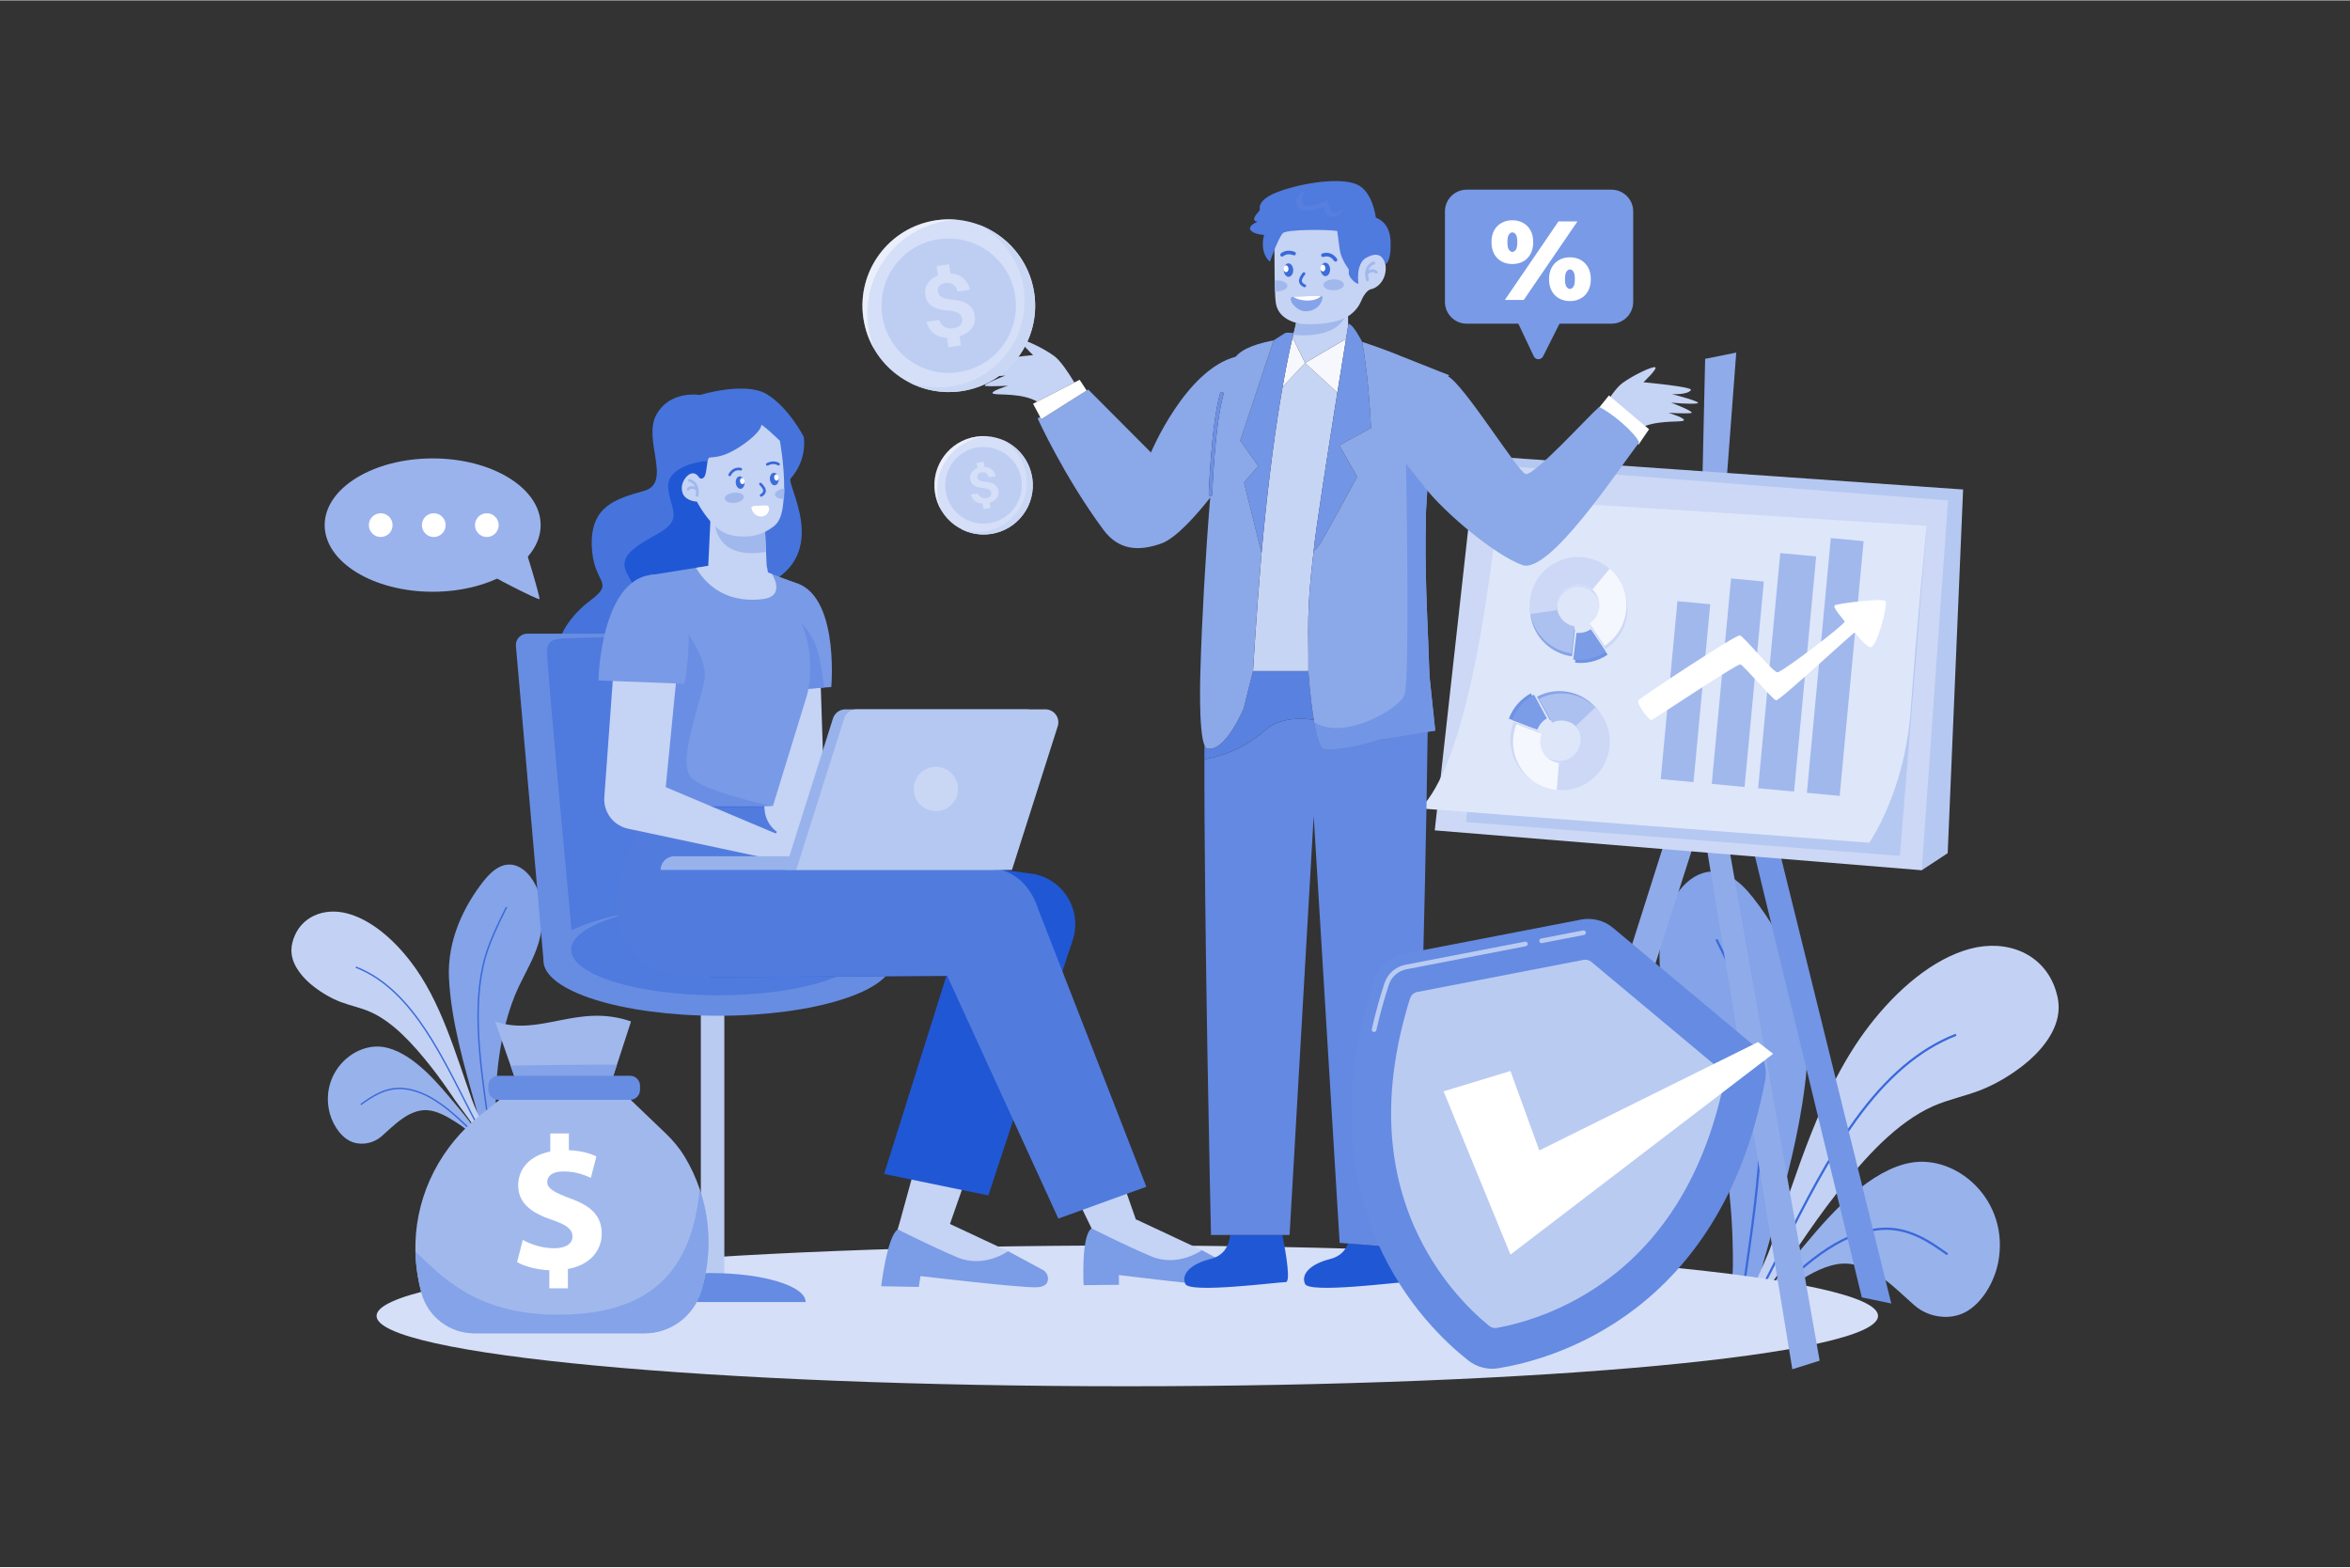 <svg version="1.2" xmlns="http://www.w3.org/2000/svg" viewBox="0 0 4680 3120" width="1000" height="667">
	<rect x="0" y="0" width="4680" height="3120" fill="#333333" stroke="none"/>
	<title>how-it-works7</title>
	<style>
		.s0 { opacity: 0;fill: #ffffff } 
		.s1 { fill: #84a3e8 } 
		.s2 { fill: #98b2ec } 
		.s3 { fill: #c3d2f4 } 
		.s4 { fill: #3969da } 
		.s5 { fill: #d5dff7 } 
		.s6 { fill: #90abea } 
		.s7 { fill: #7395e5 } 
		.s8 { fill: #b5c8f1 } 
		.s9 { fill: #ccd8f5 } 
		.s10 { fill: #dee6f9 } 
		.s11 { fill: #a1b8ed } 
		.s12 { fill: #ffffff } 
		.s13 { fill: #87a4e8 } 
		.s14 { fill: #d2ddf7 } 
		.s15 { fill: #acc1ef } 
		.s16 { fill: #f4f7fd } 
		.s17 { fill: #6e92e4 } 
		.s18 { fill: #7b9ce6 } 
		.s19 { fill: #4674dc } 
		.s20 { fill: #2057d5 } 
		.s21 { fill: #bacbf2 } 
		.s22 { fill: #678de2 } 
		.s23 { fill: #4f7ade } 
		.s24 { fill: #658be2 } 
		.s25 { fill: #c5d3f4 } 
		.s26 { fill: #517cde } 
		.s27 { fill: #799ae6 } 
		.s28 { fill: #6a8ee3 } 
		.s29 { fill: #c9d7f5 } 
		.s30 { fill: #3d6dda } 
		.s31 { fill: #6389e2 } 
		.s32 { fill: #5881e0 } 
		.s33 { fill: #c7d5f5 } 
		.s34 { fill: #f6f8fd } 
		.s35 { fill: #8ba8e9 } 
		.s36 { fill: #6c90e3 } 
		.s37 { fill: #567fdf } 
		.s38 { fill: #9bb3ec } 
		.s39 { opacity: .5;mix-blend-mode: screen;fill: #ffffff } 
		.s40 { mix-blend-mode: multiply;fill: #c9d7f5 } 
		.s41 { fill: #becef3 } 
		.s42 { opacity: .7;mix-blend-mode: multiply;fill: #becef3 } 
	</style>
	<g id="_Artboards_">
	</g>
	<g id="08">
		<g id="&lt;Group&gt;">
			<path id="08 1 " class="s0" d="m4680 3119.8h-4680v-3120h4680z"/>
			<g id="&lt;Group&gt;">
				<g id="&lt;Group&gt;">
					<g id="&lt;Group&gt;">
						<g id="&lt;Group&gt;">
							<g id="&lt;Group&gt;">
								<g id="&lt;Group&gt;">
									<g id="&lt;Group&gt;">
										<path id="&lt;Path&gt;" class="s1" d="m1041.7 1730.7c-3-2.3-6.3-4.3-9.6-5.8-28.4-13-52.1 7.5-69 28.8-37.7 47.8-72.7 116.3-69 193 4.1 84.5 29.9 174.1 54.2 259.3 3.3 11.8 7.9 37.1 16.4 52.2 7.6-4.7 15.3-9.3 23.5-12.9 0.1-11.8-1.1-24.8-1.2-31.8-0.4-82.5 10.7-161.9 37.6-229.9 23.9-60.3 64.8-103 53.7-184.8-3.5-25.4-17.1-53.6-36.6-68.1z"/>
										<path id="&lt;Path&gt;" class="s2" d="m947.6 2250.7c-4.8-7.2-9.5-14.2-14.8-21-11.5-14.9-23.7-28.9-35.6-43.2-19.2-22.9-39-45.3-60.9-63.9-22.3-19-47.2-34-71.6-38.2-58.6-10-124 48.2-109.8 124.2 4.7 25 20.5 51.6 41.1 62.3 9.9 5.2 20.2 6.4 29.6 5.6 12.9-1.2 24.7-6.2 34.2-14.4 23.2-20.2 47.9-47.4 80.5-51.8q4.9-0.6 10.1-0.3c18.6 1.1 37.9 11.2 55.9 22.8 14.7 9.5 29.2 19.1 40.7 34.1l8.8-4.6q-0.1-0.3-0.3-0.6c-2.4-3.7-5.2-7-7.9-11z"/>
										<path id="&lt;Path&gt;" class="s3" d="m817.5 1913.8c-35.2-45.7-80.2-83.7-126.4-95.7-46.1-12-92.2 6.4-107.1 52.1-2.8 8.7-4.6 18.4-3.2 28.9 3.2 25.8 23.7 49 43.8 64.6 17.3 13.4 35.7 23.9 54.2 31 19.4 7.3 38.9 11 58.2 19.4 22.8 10 44.1 26 64 44.9 20 19 38.6 40.9 55.9 62.7 17.4 21.9 33.7 45.2 49.5 68.6 7.9 11.6 39.5 51.2 50.2 72.9l1-0.5c1.9-1.3 6.3-4 7.1-4.5-2.5-23.6-16.1-44.8-24.6-68.5-33.1-92-61.7-197-122.6-275.9z"/>
										<g id="&lt;Group&gt;">
											<path id="&lt;Path&gt;" class="s4" d="m973.2 2247.6q-1.5-11.4-3.2-22.9c-16.7-118.7-34.1-241.4 1.2-338.9 10.4-28.7 23.6-55.2 36.4-80.9l2.5 1.2c-12.7 25.6-25.9 52.1-36.2 80.7-35.1 96.8-17.8 219.2-1.1 337.5q1.6 11.5 3.2 22.9z"/>
										</g>
										<g id="&lt;Group&gt;">
											<path id="&lt;Path&gt;" class="s4" d="m949.8 2263.7c-51.4-51.1-94.8-90.6-147.5-95.4-34.7-2.7-61.5 16.3-83 31.6l-1.6-2.2c21.9-15.6 49.1-35 84.8-32.2 53.7 4.9 97.5 44.7 149.2 96.2z"/>
										</g>
										<g id="&lt;Group&gt;">
											<path id="&lt;Path&gt;" class="s4" d="m957.9 2256.4c-11.7-21.5-22.8-43.5-34.6-66.7-27.6-54.3-56.1-110.5-90.3-157.8-38.7-53.4-79.5-87.9-124.9-105.4l1-2.6c45.9 17.7 87.2 52.5 126.1 106.3 34.4 47.6 62.9 103.8 90.5 158.2 11.9 23.3 23 45.2 34.6 66.6z"/>
										</g>
									</g>
								</g>
							</g>
						</g>
					</g>
					<g id="&lt;Group&gt;">
						<g id="&lt;Group&gt;">
							<g id="&lt;Group&gt;">
								<g id="&lt;Group&gt;">
									<g id="&lt;Group&gt;">
										<path id="&lt;Path&gt;" class="s1" d="m3381.9 1741.4c-5.3 2.5-10.5 5.6-15.4 9.3-31 23.2-52.8 68.4-58.5 109-18.1 130.9 46.7 198.8 84.4 295.1 42.5 108.5 59.7 235.4 58.6 367.2-0.1 11.2-2 31.9-1.9 50.8 12.9 5.8 25.2 13 37.2 20.5 13.6-24.2 21-64.6 26.4-83.5 39.2-136.4 80.6-279.6 87.6-414.6 6.3-122.7-49.1-231.9-108.9-308.1-26.7-34.1-64.2-66.6-109.5-45.7z"/>
										<path id="&lt;Path&gt;" class="s2" d="m3805.4 2314.6c-38.9 6.8-78.5 30.9-114.1 61.3-34.9 29.9-66.6 65.7-97.1 102.4-19.2 22.9-38.6 45.4-57 69.3-8.4 10.9-16 22.1-23.6 33.6-4.3 6.5-8.8 11.8-12.7 17.7-0.1 0.3-0.3 0.6-0.5 0.8l14 7.4c18.4-24 41.6-39.5 65-54.7 28.7-18.7 59.5-34.9 89-36.8 5.5-0.3 10.9-0.2 16.1 0.5 51.8 6.9 91 50.1 127.8 82.3 15.1 13.2 33.8 21.1 54.3 22.9 15 1.3 31.4-0.8 47.2-9 32.9-17.3 58.1-59.8 65.7-99.9 23-121.5-80.9-214.2-174.1-197.8z"/>
										<path id="&lt;Path&gt;" class="s3" d="m3923.9 1888.5c-73.5 19.5-145.4 80.5-201.6 153.6-97.3 126.5-143.4 294.4-196.5 441.6-13.7 37.9-35.4 71.8-39.5 109.6 1.3 0.8 8.2 5.1 11.4 7.1l1.4 0.8c17.2-34.7 67.7-98.1 80.3-116.7 25.4-37.5 51.4-74.8 79.2-109.9 27.7-34.9 57.3-70 89.1-100.5 31.9-30.3 65.9-56 102.2-72.1 30.8-13.5 61.8-19.5 92.7-31.3 29.5-11.4 58.8-28.3 86.3-49.7 32.2-25.1 64.8-62.4 70.1-103.6 2.2-16.7-0.5-32.2-5-46.1-23.4-73.1-96.7-102.2-170.1-82.8z"/>
										<g id="&lt;Group&gt;">
											<path id="&lt;Path&gt;" class="s4" d="m3472.8 2576.4l-4.4-0.6q2.6-18.2 5.2-36.6c13.4-93.2 27.3-189.6 30.8-281.9 4-104.2-6-188.5-30.7-257.6-16.3-45.5-37.1-87.8-57.3-128.6l4-2c20.2 41 41.1 83.3 57.5 129.1 24.9 69.7 35 154.5 31 259.3-3.6 92.5-17.5 189-30.9 282.4q-2.6 18.3-5.2 36.5z"/>
										</g>
										<g id="&lt;Group&gt;">
											<path id="&lt;Path&gt;" class="s4" d="m3510.1 2601.9l-3.2-3.1c82.6-82.5 152.5-146.3 237.8-154.5 56.9-4.6 100.2 26.2 135 51l-2.6 3.6c-34.2-24.3-76.7-54.6-132-50.2-83.8 8.1-153.1 71.4-235 153.2z"/>
										</g>
										<g id="&lt;Group&gt;">
											<path id="&lt;Path&gt;" class="s4" d="m3497.2 2590.3l-3.9-2.1c18.6-34.2 36.5-69.4 55.4-106.7 44.1-87 89.8-177 144.8-253.2 62.3-86.2 128.1-142 201.1-170.5l1.7 4.1c-72.3 28.2-137.4 83.5-199.2 169.1-54.7 75.8-100.4 165.7-144.5 252.5-18.9 37.3-36.8 72.5-55.4 106.8z"/>
										</g>
									</g>
								</g>
							</g>
						</g>
					</g>
				</g>
				<path id="&lt;Path&gt;" class="s5" d="m2245 2479.5c-825.8 0-1495.1 62.7-1495.1 140.2 0 77.4 669.3 140.1 1495.1 140.1 825.7 0 1495.1-62.7 1495.1-140.1 0-77.5-669.4-140.2-1495.1-140.2z"/>
				<g id="&lt;Group&gt;">
					<g id="&lt;Group&gt;">
						<g id="&lt;Group&gt;">
							<path id="&lt;Path&gt;" class="s6" d="m3032.7 2565.3l43 41 331.1-1030.8-49.4-33.1z"/>
							<path id="&lt;Path&gt;" class="s6" d="m3397.3 1677.5l172.1 1048.4 54.4-17.1-188.6-1067.9z"/>
							<path id="&lt;Path&gt;" class="s7" d="m3440 1477.4l267.8 1105.4 58.7 12.2-327.6-1325.1z"/>
							<path id="&lt;Path&gt;" class="s6" d="m3382.5 1301l28.8 15.6 46.4-615.2-61.9 12.4z"/>
							<path id="&lt;Path&gt;" class="s8" d="m2938.4 922.4l29.6 31.6 859.1 778.2 51.7-34 30.7-724.2-923.1-64.6z"/>
							<path id="&lt;Path&gt;" class="s9" d="m2857.3 1652.8l969.8 79.4 52.3-736.4-941-73.4z"/>
							<path id="&lt;Path&gt;" class="s8" d="m2984.5 992.3l-64.8 644 863.8 67.3 53.5-657.3-235.1 35.8z"/>
							<path id="&lt;Path&gt;" class="s10" d="m3709.8 1038.3l-137.2-8.7-2.6-0.2-132.6-8.4-2.7-0.2-150.6-9.5-2.7-0.2-153.1-9.7-2.7-0.2-141.1-8.9c0 0-3.4 40.4-10.8 100.8-0.1 1-0.2 1.8-0.3 2.7-4.9 39.5-11.5 87.4-20 138-0.1 0.9-0.3 1.8-0.4 2.7-7.3 43.5-16 89-26.2 133.1-0.2 0.8-0.5 1.8-0.6 2.6-11.4 48.7-24.6 95.4-39.8 135.4-0.4 0.9-0.7 1.8-1.1 2.7-16.5 42.9-35.4 77.8-56.8 98.8l152.3 11.6 2.9 0.3 152.1 11.6 3 0.2 139.6 10.7 3.1 0.2 147.1 11.3 3.1 0.2 150.7 11.5 3 0.3 137.2 10.5c0 0 23.9-34.1 46.3-94.6 0.3-0.9 0.6-1.8 0.9-2.6 13.6-37.3 26.4-84.4 32.8-139.5q0.2-1.3 0.3-2.6v-0.1c0.9-8.4 1.8-16.9 2.4-25.7 2.6-37.5 5.7-77.2 8.9-115.9 0-0.9 0.1-1.7 0.2-2.6 3.9-46.5 7.9-91.6 11.4-130.2q0.1-1.4 0.3-2.7c6.1-67.4 10.9-114.7 10.9-114.7l-124.5-7.9z"/>
						</g>
					</g>
					<g id="&lt;Group&gt;">
						<path id="&lt;Path&gt;" class="s11" d="m3307.3 1550.7l65.3 6.1 33.3-354.3-65.3-6.1z"/>
						<path id="&lt;Path&gt;" class="s11" d="m3408.9 1560.2l65.4 6.2 38.4-409.1-65.3-6.2z"/>
						<path id="&lt;Path&gt;" class="s11" d="m3501.3 1568.9l71.6 6.7 44-468.3-71.5-6.7z"/>
						<path id="&lt;Path&gt;" class="s11" d="m3598.4 1578l65.3 6.2 47.7-507.3-65.3-6.2z"/>
						<path id="&lt;Path&gt;" class="s12" d="m3653.8 1204.8c-4.8 3.8 17.4 27.6 19.8 32.1 2.3 4.6-124.1 100.6-133.6 101.1-9.4 0.6-67.1-72.1-75.3-73.5-8.1-1.5-196.6 122.9-201.8 129.3-5.1 6.4 22.3 41.6 26.6 39.3 7.8-4.3 170.1-112.6 176.5-110.8 6.5 1.8 64.1 70.2 71.1 71.5 7.1 1.3 154.5-136.2 156.6-134.9 2 1.3 18.7 25.6 31 29.1 12.3 3.5 36-85.2 30.1-91.7-5.9-6.6-96.2 4.8-101 8.5z"/>
					</g>
					<g id="&lt;Group&gt;">
						<g id="&lt;Group&gt;">
							<path id="&lt;Path&gt;" class="s13" d="m3102.1 1220.3q-0.8-3.6-1-7.4l-53.8 4q0.4 5.6 1.3 11c7.2 40.1 39.5 72.7 82 78.5l6-53.7c-17.4-2.8-30.7-16-34.5-32.4z"/>
							<path id="&lt;Path&gt;" class="s14" d="m3048.1 1198.5c-1.3 10-1 19.8 0.7 29.1l53.5-7.6c-1.1-4.7-1.3-9.7-0.7-14.7 2.9-23.2 24.2-39.7 47.4-36.7 8.9 1.1 16.9 4.9 23.1 10.5l34.5-41.4c-13.9-12-31.3-20.2-50.8-22.7-52.8-6.6-101 30.7-107.7 83.5z"/>
							<path id="&lt;Path&gt;" class="s15" d="m3101.4 1214.2q-0.9-3.7-1-7.4l-53.8 4q0.3 5.6 1.3 11c7.1 40.1 39.5 72.7 81.9 78.5l6.1-53.7c-17.5-2.8-30.8-16-34.5-32.4z"/>
							<path id="&lt;Path&gt;" class="s9" d="m3207.6 1138.5q-2.2-2-4.6-3.8l-34.2 41.7c1.6 1.2 2.9 2.3 4.3 3.6 9.9 8.9 15.5 22.5 13.7 36.7-1.7 13-9 23.8-19.1 30.3l29.8 45c22.8-14.9 39.1-39.3 42.8-68.5 4.2-33.2-9.1-64.6-32.7-85z"/>
							<path id="&lt;Path&gt;" class="s16" d="m3205.7 1131.8q-2.3-1.9-4.6-3.7l-34.4 41.7q2.4 1.6 4.5 3.5c9.9 9 15.4 22.5 13.6 36.8-1.7 12.9-8.9 23.7-19.1 30.3l29.8 45c22.8-15 39.1-39.4 42.8-68.5 4.2-33.3-9-64.7-32.6-85.1z"/>
							<path id="&lt;Path&gt;" class="s9" d="m3047.1 1192.7c-1.2 9.9-0.9 19.7 0.8 29.1l53.5-7.6c-1.1-4.7-1.4-9.7-0.7-14.7 2.9-23.3 24.1-39.7 47.4-36.8 8.9 1.2 16.8 5 23.1 10.6l34.5-41.5c-13.9-12-31.3-20.1-50.9-22.6-52.8-6.7-101 30.7-107.7 83.5z"/>
							<path id="&lt;Path&gt;" class="s17" d="m3171.2 1258.3c-8.6 5.7-18.5 7.9-28 6.9l-6.4 53.6c21.8 2.5 44.6-2.5 64.3-15.6q0.3-0.2 0.5-0.3l-30-44.9q-0.2 0.2-0.4 0.3z"/>
							<path id="&lt;Path&gt;" class="s18" d="m3167.5 1252.6c-8.6 5.7-18.4 7.9-27.9 6.9l-6.5 53.5c21.9 2.5 44.7-2.4 64.4-15.6q0.2-0.1 0.4-0.3l-29.9-44.9q-0.3 0.2-0.5 0.4z"/>
						</g>
						<g id="&lt;Group&gt;">
							<path id="&lt;Path&gt;" class="s13" d="m3060.9 1386.5l26 47.3c15.9-7.8 34.4-4.7 46.9 6.6q2.8 2.4 5.1 5.4l41.7-34.3q-3.6-4.3-7.5-8.2c-29-28.7-74.2-36.7-112.2-16.8z"/>
							<path id="&lt;Path&gt;" class="s9" d="m3173.1 1403.6l-39.3 37.1c3.6 3.2 6.7 7.1 9.1 11.6 11 20.7 3.1 46.3-17.5 57.3-8 4.3-16.7 5.8-25 4.8l-4.3 53.7c18.3 1.8 37.2-1.6 54.6-10.8 47-25 64.8-83.4 39.8-130.3-4.7-8.9-10.6-16.7-17.4-23.4z"/>
							<path id="&lt;Path&gt;" class="s15" d="m3065 1391l26.1 47.3c15.8-7.7 34.4-4.6 46.9 6.6q2.7 2.5 5 5.5l41.7-34.3q-3.5-4.4-7.4-8.3c-29-28.6-74.3-36.6-112.3-16.8z"/>
							<path id="&lt;Path&gt;" class="s9" d="m3066.7 1492.1c-6.1-11.5-6.4-24.6-1.9-35.8l-50.3-19.5c-10 25.3-9.2 54.7 4.6 80.6 15.7 29.6 44.7 47.6 75.7 50.7q3 0.2 5.9 0.3l4-53.7c-2-0.1-3.8-0.2-5.6-0.5-13.3-1.6-25.6-9.4-32.4-22.1z"/>
							<path id="&lt;Path&gt;" class="s16" d="m3072.2 1496.4c-6.1-11.5-6.4-24.6-1.9-35.8l-50.3-19.5c-10 25.3-9.3 54.7 4.5 80.6 15.8 29.6 44.7 47.6 75.8 50.6q2.9 0.3 5.9 0.4l4-53.9q-2.9 0.1-5.7-0.3c-13.3-1.6-25.6-9.4-32.3-22.1z"/>
							<path id="&lt;Path&gt;" class="s9" d="m3177.3 1407.8l-39.3 37.1c3.6 3.3 6.6 7.1 9 11.6 11 20.7 3.2 46.4-17.5 57.4-8 4.2-16.7 5.6-25 4.6l-4.2 53.8c18.2 1.8 37.2-1.5 54.5-10.8 47-25 64.8-83.3 39.9-130.3-4.8-8.9-10.7-16.7-17.4-23.4z"/>
							<path id="&lt;Path&gt;" class="s17" d="m3005.1 1429.8q-0.1 0.2-0.2 0.5l50.4 19.3q0.1-0.2 0.2-0.5c3.7-9.6 10.5-17.1 18.8-21.7l-25.6-47.5c-19.3 10.6-35.1 27.7-43.6 49.9z"/>
							<path id="&lt;Path&gt;" class="s18" d="m3011.4 1432.4q-0.1 0.2-0.2 0.5l50.4 19.3q0.1-0.2 0.2-0.5c3.7-9.6 10.5-17.1 18.8-21.8l-25.6-47.4c-19.3 10.5-35.1 27.7-43.6 49.9z"/>
						</g>
					</g>
				</g>
				<g id="&lt;Group&gt;">
					<g id="&lt;Group&gt;">
						<g id="&lt;Group&gt;">
							<path id="&lt;Path&gt;" class="s19" d="m1600.6 868.9c0 0-30.1-58.4-73.3-84.6-43.2-26.3-133.2 1.5-133.2 1.5 0 0-60-10.4-87.2 39.7-27.2 50.1 32.5 135.5-24.5 151.3-57 15.9-106.4 30.9-103.9 109.2 2.6 78.3 49.3 70.2-4.1 110-53.5 39.8-109.7 127.5-15.5 193 94.1 65.6 233.5 54.5 268.3 16.7 34.9-37.9-59.2-130 30.1-124.9 89.3 5.2 52.3-52.9 29.1-95.9-23.2-43-86.2-171.6-30.7-179.4 31.3-4.4 51.6 166.8 71 157.5 129.4-62.1 37.8-199.4 48.1-211.1 34.3-38.8 25.8-83 25.8-83z"/>
							<path id="&lt;Path&gt;" class="s20" d="m1393 919.3c0 0-66.4 9.5-62.3 51.7 4.2 42.2 30.5 61.9-18.6 89.8-49.1 27.9-83.8 46.4-61.6 83.9 22.1 37.6 33.9 87.8-17.7 118.1-51.7 30.2 54.7 147 110 118.1 55.2-28.9 14-97.7 45.4-119.2 31.5-21.5 102.5-18.9 102.5-18.9 0 0-11.2-352.4-97.7-323.5z"/>
						</g>
					</g>
					<g id="&lt;Group&gt;">
						<g id="&lt;Group&gt;">
							<g id="&lt;Group&gt;">
								<g id="&lt;Group&gt;">
									<g id="&lt;Group&gt;">
										<path id="&lt;Path&gt;" class="s21" d="m1419 1981.2h-0.6c-12.5 0-22.7 2.1-22.7 19.4v555.8c0 7.8 8.8 15.1 23.4 15.2 12.6 0.1 23.4-5.6 23.4-15.1v-554.9c0-17.8-10.5-20.4-23.5-20.4z"/>
									</g>
									<g id="&lt;Group&gt;">
										<path id="&lt;Path&gt;" class="s22" d="m1506.2 1261.1h-456.1c-12.6 0-22.8 10.2-22.8 22.8l7.2 82.5 47.2 537.2c0 12.5 10.3 22.8 22.8 22.8h456.2c12.6 0 22.8-10.3 22.8-22.8l-54.5-619.7c0-12.6-10.2-22.8-22.8-22.8z"/>
										<path id="&lt;Path&gt;" class="s23" d="m1505.7 1259.3c0 0-243 7.9-368.9 10.7-33.4 0.8-46.2 2.8-47.2 25.3-1.2 30.2 49.4 557.8 54.5 622.7l416.3-3.6c12.6 0 22.9-10 22.9-22.5l-54.7-610.1c0-12.5-10.2-22.5-22.9-22.5z"/>
										<path id="&lt;Path&gt;" class="s22" d="m1430.2 1801.5c-192.2 0-348 49.4-348 110.3 0 60.9 155.8 110.2 348 110.2 192.2 0 348-49.3 348-110.2 0-60.9-155.8-110.3-348-110.3z"/>
										<path id="&lt;Path&gt;" class="s23" d="m1430.2 1799.6c-161.7 0-292.7 40.7-292.7 90.8 0 50.1 131 90.8 292.7 90.8 161.7 0 292.7-40.7 292.7-90.8 0-50.1-131-90.8-292.7-90.8z"/>
									</g>
								</g>
								<path id="&lt;Path&gt;" class="s24" d="m1416.1 2534.4c-104 0-188.3 25.8-188.3 57.6h376.6c0-31.8-84.3-57.6-188.3-57.6z"/>
							</g>
						</g>
						<g id="&lt;Group&gt;">
							<g id="&lt;Group&gt;">
								<g id="&lt;Group&gt;">
									<g id="&lt;Group&gt;">
										<g id="&lt;Group&gt;">
											<path id="&lt;Path&gt;" class="s18" d="m2076.9 2528.2l-69.2-37.3-219.8-43.5c-21.1 13.3-33 113.2-33 113.2l74.9 1.4 3.3-21.6c0 0 196.5 23.3 230.6 22.3 15.3-0.5 21.1-5.8 22.8-12.7 2.2-8.7-2.3-17.9-9.6-21.8z"/>
											<path id="&lt;Path&gt;" class="s25" d="m1797.3 2421.4l-9.4 26c0 0 66.2 33.6 119 55.8 52.7 22.2 100.8-12.3 100.8-12.3l-129.3-60.6z"/>
										</g>
										<path id="&lt;Path&gt;" class="s25" d="m1787.9 2447.4l93.6 18.8 115.2-329.7-121.8-5z"/>
									</g>
									<g id="&lt;Group&gt;">
										<path id="&lt;Path&gt;" class="s20" d="m1760.7 2337l207.6 42.8 166.6-504.3-203.4-81.4z"/>
										<path id="&lt;Path&gt;" class="s20" d="m2058.3 1739.6l-556.4-75 17.6-58.8-150.7 0.8c0 0-185.4 264.6 46.4 338.4l624.7-3.2c42.4-0.2 80.2-26.6 95-66.3 22.2-59.3-14.4-124.2-76.6-135.9z"/>
									</g>
								</g>
								<g id="&lt;Group&gt;">
									<path id="&lt;Path&gt;" class="s26" d="m1987 1730l-423.1-57-27.1-67.3-238.8 1.3c0 0-146 208.4-16.8 306.9 27.7 21.1 62.2 31.5 97.1 31.3l590.9-3.1c42.3-0.2 80.1-26.6 95-66.2 22.1-59.3-15-134.2-77.2-145.9z"/>
									<g id="&lt;Group&gt;">
										<g id="&lt;Group&gt;">
											<g id="&lt;Group&gt;">
												<path id="&lt;Path&gt;" class="s18" d="m2462.8 2526.2l-69.2-37.3-219.7-43.5c-21.2 13.3-15.9 113.1-15.9 113.1l70.4-0.8-0.2-19.4c0 0 187.4 23.4 221.4 22.4 15.3-0.5 21.1-5.8 22.9-12.7 2.1-8.7-2.4-17.9-9.7-21.8z"/>
												<path id="&lt;Path&gt;" class="s25" d="m2183.2 2419.4l-9.3 26c0 0 66.1 33.6 118.9 55.8 52.8 22.2 100.8-12.3 100.8-12.3l-129.3-60.6z"/>
											</g>
											<path id="&lt;Path&gt;" class="s25" d="m2020.9 2130.7l153 314.7 98.8 12.6-112.8-322.4z"/>
										</g>
										<path id="&lt;Path&gt;" class="s26" d="m1862.9 1891.1l244.8 534.8 175.2-63.4-221-567.3z"/>
									</g>
								</g>
							</g>
							<g id="&lt;Group&gt;">
								<g id="&lt;Group&gt;">
									<g id="&lt;Group&gt;">
										<g id="&lt;Group&gt;">
											<path id="&lt;Path&gt;" class="s25" d="m1500.5 1229.9l22 379.8c1.3 30.7 25.6 55.5 56.3 57.4 34.9 2.1 64.1-26 63.6-60.9l-12.5-381.9z"/>
											<path id="&lt;Path&gt;" class="s27" d="m1567.7 1156.8c-120.2-7.8-82.1 241.2-82.9 223.5l94.7-7.2 61.9-4.7 14.1-1c0 0 18.3-203.7-87.8-210.6z"/>
										</g>
										<path id="&lt;Path&gt;" class="s28" d="m1568.2 1214.7c0 0 6.6 105.7 11.3 158.4l61.9-4.7c-2.7-21.8-7-50-13.4-73.8-12.6-46.9-59.8-79.9-59.8-79.9z"/>
										<path id="&lt;Path&gt;" class="s25" d="m1578.8 1667.1l272.5 26.1 18.5-50.3-274.7-80.5z"/>
									</g>
									<g id="&lt;Group&gt;">
										<path id="&lt;Path&gt;" class="s27" d="m1582.8 1159.3l-81.9-30.5-65.1-6.9-136.9 22c0 0-26-3.8-47.5 71.1-6.5 22.8-2.1 78.6 6.1 141.1 15.1 113.1 43 248 43 248h238.8l63.2-205.5c5.7-16.3 9.3-33.3 10.5-50.5 2.4-36.5-2.1-74-16.7-106.8z"/>
										<path id="&lt;Path&gt;" class="s25" d="m1506.4 1130.6l-70.6-8.7-49.7 8c27.8 46.9 73.5 69.2 132.2 62.5 48.2-5.6 19.1-50.1 19.1-50.1z"/>
										<path id="&lt;Path&gt;" class="s28" d="m1403.2 1351.1c6.1-42.9-41.9-101.2-43.1-105.3 0 0-60.1 3.1-70.4 15.4-4 4.8-17.5 44.3-32.2 94.9 15.1 113.1 43 248 43 248h236.1c-30.1-6.5-134.7-30.5-160-56.3-29.6-30.3 20.5-153.8 26.6-196.7z"/>
									</g>
									<g id="&lt;Group&gt;">
										<g id="&lt;Group&gt;">
											<path id="&lt;Path&gt;" class="s25" d="m1203.5 1586.5c-2.3 30.7 19.1 58.1 49.4 63.4 34.4 6.1 66.6-18.4 70-53.2l37.2-380.3-129.1-9.2z"/>
											<path id="&lt;Path&gt;" class="s27" d="m1312.4 1143.8c-120.1-9.1-121.5 228.2-120.3 210.5l171.1 6.6c0 0 39-210.3-50.8-217.1z"/>
										</g>
										<g id="&lt;Group&gt;">
											<path id="&lt;Path&gt;" class="s25" d="m1252.9 1649.9l267.7 57 24.1-47.9-263.7-111.2z"/>
											<path id="&lt;Path&gt;" class="s25" d="m1544.7 1659l-40.6 3.8 16.5 44.1h130l29.6-24.8c-88.3-86.9-135.5-23.1-135.5-23.1z"/>
										</g>
									</g>
								</g>
								<g id="&lt;Group&gt;">
									<path id="&lt;Path&gt;" class="s2" d="m1315.6 1731.6h270v-27.2h-242.8c-15.1 0-27.2 12.2-27.2 27.2z"/>
									<path id="&lt;Path&gt;" class="s2" d="m2044.3 1411.8h-360.8c-11.7 0-21.9 7.9-25 19.2l-95.1 300.6h414.4l91.5-287.1c4.5-16.5-7.9-32.7-25-32.7z"/>
									<path id="&lt;Path&gt;" class="s8" d="m2081.8 1411.8h-376c-11.7 0-21.9 7.9-25 19.2l-95.2 300.6h429.7l91.5-287.1c4.5-16.5-7.9-32.7-25-32.7z"/>
									<path id="&lt;Path&gt;" class="s29" d="m1863.8 1526.2c-24.4 0-44.1 19.7-44.1 44.1 0 24.4 19.7 44.1 44.1 44.1 24.4 0 44.1-19.7 44.1-44.1 0-24.4-19.7-44.1-44.1-44.1z"/>
								</g>
							</g>
						</g>
					</g>
					<g id="&lt;Group&gt;">
						<g id="&lt;Group&gt;">
							<path id="&lt;Path&gt;" class="s25" d="m1520.4 994.6l-103.5-3.9-6.5 136.5c0 0 47.8 46.9 74 54.5 26.2 7.6 54.7-11.9 42.5-55.1z"/>
						</g>
						<g id="&lt;Group&gt;">
							<path id="&lt;Path&gt;" class="s11" d="m1423.9 1041.2c0 0 0.6 74.3 101.6 56.9l-3.1-75z"/>
						</g>
						<g id="&lt;Group&gt;">
							<path id="&lt;Path&gt;" class="s25" d="m1524.3 850.9c-8.1-6.1-8.1-6.1-8.1-6.1 0 0 2.5 12.9-37.9 40.8-40.4 28-60.7 23-65.9 25.1-5.1 2.1-4.3 30.8-9.8 38.1-1.8 2.4-3.6 3.3-5.2 3.5-2.9 0.3-5-2.1-5.3-2.4-5.7-9.5-15.9-11.9-25.5-0.8-12.7 14.9-8.9 29.4-5.8 35.1 7.7 13.5 27.1 14 27.1 14 0 0 21.5 41.8 48.9 58.8 27.1 16.7 62.9 9 64.1 8.9 11.6-2 25.3-7.3 39.4-18.1 15.5-11.7 18.2-31 20.4-55.7 0.6-6.7 0.9-13.7 1-20.8 0.4-45.7-8.6-94.4-8.6-94.4 0 0-20.6-19.7-28.8-26z"/>
							<g id="&lt;Group&gt;">
								<g id="&lt;Group&gt;">
									<path id="&lt;Path&gt;" class="s30" d="m1472.7 947.8c-4.8 0.5-8.1 6.5-7.4 13.3 0.7 6.8 5.1 12 9.9 11.5 4.8-0.5 8.2-6.4 7.4-13.3-0.7-6.8-5.1-12-9.9-11.5z"/>
									<path id="&lt;Path&gt;" class="s12" d="m1477.6 951c-2.5 0.2-4.3 3.2-3.9 6.7 0.4 3.4 2.7 6 5.2 5.7 2.5-0.2 4.3-3.2 3.9-6.7-0.3-3.4-2.6-6-5.2-5.7z"/>
									<path id="&lt;Path&gt;" class="s30" d="m1540.7 940.8c-4.8 0.5-8.1 6.5-7.4 13.3 0.7 6.8 5.1 12 9.9 11.5 4.8-0.5 8.2-6.5 7.4-13.3-0.7-6.8-5.1-12-9.9-11.5z"/>
									<path id="&lt;Path&gt;" class="s12" d="m1545.6 943.9c-2.5 0.3-4.3 3.3-3.9 6.8 0.4 3.4 2.7 6 5.2 5.7 2.5-0.2 4.3-3.2 3.9-6.7-0.3-3.4-2.6-6-5.2-5.8z"/>
									<g id="&lt;Group&gt;">
										<path id="&lt;Path&gt;" class="s4" d="m1453.2 947.5q-0.6 0-1.2-0.3c-1.3-0.6-1.8-2.2-1.2-3.5 6.8-13.6 19.4-14.3 25.1-12.7 1.5 0.4 2.3 1.8 1.9 3.2-0.4 1.4-1.8 2.3-3.2 1.9-0.5-0.1-12.6-3.1-19 9.9-0.5 1-1.4 1.5-2.4 1.5z"/>
									</g>
									<g id="&lt;Group&gt;">
										<path id="&lt;Path&gt;" class="s4" d="m1515.8 988.4c-1 0-2-0.6-2.4-1.6-0.6-1.3-0.1-2.8 1.3-3.5 0 0 4.8-2.3 5.2-6.5 0.4-3.5-4.7-9.4-7.2-11.7-1.1-1-1.2-2.6-0.2-3.7 1-1.1 2.7-1.2 3.8-0.2 0.9 0.9 9.6 9.1 8.9 16.1-0.8 7.3-8 10.7-8.3 10.8q-0.6 0.3-1.1 0.3z"/>
									</g>
									<g id="&lt;Group&gt;">
										<path id="&lt;Path&gt;" class="s4" d="m1528.1 926.6c-0.9 0-1.8-0.4-2.3-1.2-0.7-1.3-0.3-2.9 0.9-3.7 0.5-0.3 13.4-7.8 25.2-0.3 1.2 0.7 1.6 2.4 0.8 3.6-0.8 1.2-2.4 1.6-3.7 0.8-9-5.7-19.5 0.4-19.6 0.5q-0.6 0.3-1.3 0.3z"/>
									</g>
								</g>
								<path id="&lt;Path&gt;" class="s12" d="m1529.4 1006.9c-1.7-1.4-4-1.3-6.2-1.2q-11.6 0.6-23.3 1.2l-3.7 3c0.9 6 4.3 11.7 9.3 14.9 5.1 3.3 11.8 4.1 17.3 1.5 5.4-2.6 9.2-8.7 8.7-14.7-0.2-1.7-0.7-3.6-2.1-4.7z"/>
								<path id="&lt;Path&gt;" class="s11" d="m1461.1 980.4c-10.4 1.1-18.4 6.4-17.9 12 0.6 5.5 9.5 9.1 20 8.1 10.5-1.1 18.5-6.5 17.9-12-0.6-5.6-9.5-9.2-20-8.1z"/>
								<path id="&lt;Path&gt;" class="s11" d="m1543.4 984.4c0.5 5.2 8.4 8.6 17.9 8.2 0.5-6.6 0.8-13.4 0.9-20.3l-0.9 0.1c-10.4 1.1-18.5 6.4-17.9 12z"/>
							</g>
							<g id="&lt;Group&gt;">
								<g id="&lt;Group&gt;">
									<path id="&lt;Path&gt;" class="s11" d="m1373.4 953.4c-1.3-0.3-2.8 0.5-3.1 2-0.4 1.4 0.5 2.8 1.9 3.1 17.5 4.2 13.6 25.6 13.4 26.5-0.3 1.5 0.7 2.9 2.1 3.1q0.4 0.1 0.8 0.1c1.1-0.2 2.1-1 2.3-2.2 1.8-9.4 0.6-28.4-17.4-32.6z"/>
								</g>
								<g id="&lt;Group&gt;">
									<path id="&lt;Path&gt;" class="s11" d="m1390.1 971.6c-14.1-10-21.8 0.2-21.8 0.3-0.9 1.2-0.6 2.8 0.6 3.7 1.1 0.8 2.8 0.6 3.6-0.6 0.5-0.6 5-5.9 14.5 0.9 0.6 0.3 1.2 0.5 1.8 0.4 0.8 0 1.5-0.4 1.9-1.1 0.9-1.2 0.6-2.8-0.6-3.6z"/>
								</g>
							</g>
						</g>
					</g>
				</g>
				<g id="&lt;Group&gt;">
					<g id="&lt;Group&gt;">
						<g id="&lt;Group&gt;">
							<path id="&lt;Path&gt;" class="s20" d="m2684.5 2475.5c-5.2 14.2-15.8 25.9-35.8 31-39.4 9.9-58.4 30.3-49.7 49.6 8.8 19.2 184-3.7 200.1-3.7 7.7 0 4-33.3-2-68z"/>
							<path id="&lt;Path&gt;" class="s20" d="m2449.9 2458.5c-2.4 21.5-12 41-39.7 48-39.4 9.9-58.4 30.3-49.6 49.6 8.8 19.2 184-3.7 200-3.7 9.7 0 1.4-52.2-6.7-93.9z"/>
							<path id="&lt;Path&gt;" class="s31" d="m2751 1471.2c-32.7 8.6-85.4 20.3-112.2 20.4-9.6 0-17-27.2-22.3-59-39.1-5.5-73.7 0.3-96.3 20.3-42.6 38-89.4 52.9-121.7 58.6q0.1-14.6 0.1-28.4c-1.2 351.7 13.1 975.4 13.1 975.4h38.2 104 14.3l48-834.3 51.7 850 16.6 1.3 112.6 8.9 15.2 1.2c8.6-37.9 26.2-659.6 30.9-1029.2-0.2-0.2-79.4 11.9-92.2 14.8z"/>
							<path id="&lt;Path&gt;" class="s32" d="m2495.4 1335.4l-18.7 74.7c0 0-37.2 89.1-72.9 79.4-2-0.5-3.7-2.9-5.2-6.4q0 13.8-0.1 28.4c32.3-5.7 79.1-20.6 121.7-58.6 22.6-20 57.2-25.8 96.3-20.3-7.4-44.2-10.9-97.2-10.9-97.2z"/>
							<path id="&lt;Path&gt;" class="s32" d="m2835 1568.8q0-0.4 0.1-0.8h-0.7q0.3 0.4 0.6 0.8z"/>
							<path id="&lt;Path&gt;" class="s33" d="m2554.3 769.5c-12.5 71.2-28.3 179.9-41.9 330.8-10.9 129-17 235.1-17 235.1h110.2c0.7-82.2-4.6-116.4 10.6-239.6 3.1-36.3 28.1-195.6 47.1-314.8l-64.3-59z"/>
							<path id="&lt;Path&gt;" class="s34" d="m2663.3 781c7-43.8 13.2-82 17.3-107l-81.6 48z"/>
							<path id="&lt;Path&gt;" class="s34" d="m2554.3 769.5l44.7-47.5-24.8-50.6c-3.5 14.2-10.8 46.2-19.9 98.1z"/>
							<path id="&lt;Path&gt;" class="s25" d="m2585.4 613.5c-1.4 19.2-7 42-9.8 52.2q-0.5 2.1-1.4 5.7l24.8 50.6 81.6-48c2-12.3 3.5-21.3 4.2-26.1-0.2-12.7-0.2-24 0.1-34.4z"/>
							<path id="&lt;Path&gt;" class="s7" d="m2712.7 680c0 0-17.7-35.4-27.2-36 0 0-0.2 1.4-0.7 3.9-0.7 4.8-2.2 13.9-4.2 26.1-4.1 25-10.3 63.2-17.3 107-19 119.2-44 278.5-47.1 314.8q0 0.1 0 0.1c0 0 1 1.2 9.5-9.2 8.5-10.4 77-138.1 77-138.1l-35.5-62.7 63.1-34.2c0 0-3.9-98.1-17.6-171.7z"/>
							<path id="&lt;Path&gt;" class="s7" d="m2559 662.6c-3.5 2.2-22.6 14.4-22.6 14.4l-66.5 199.6 35.9 50.9-28.4 32.5 35 140.6c0-0.1 0-0.2 0-0.3 13.6-150.9 29.4-259.6 41.9-330.8 9.1-51.9 16.4-83.9 19.9-98.1q0.9-3.6 1.4-5.7c0.5-2 0.8-3.1 0.8-3.1 0 0-13.9-2.1-17.4 0z"/>
							<g id="&lt;Group&gt;">
								<path id="&lt;Path&gt;" class="s35" d="m2712.7 680c13.7 73.6 17.6 171.7 17.6 171.7l-63.1 34.2 35.5 62.7c0 0-68.5 127.7-77 138.1-8.5 10.4-9.5 9.2-9.5 9.2v-0.1c-15.2 123.2-9.9 157.4-10.6 239.6 0 0 3.4 53 10.9 97.2q0.3 2.1 0.7 4.1c5.3 30 12.4 54.9 21.6 54.9 26.8-0.1 60.8-6.8 93.5-15.4 6.1-1.6 12.2-3.2 18.2-4.9l107.7-17.2-11.4-108.3c-2.3-80.9-8.8-177.6-7.7-281.8q0.1-16.7 0.6-33.6c-0.5 0 0.4-22.3 2.7-54.5 5.4-76 19.2-206.9 43.6-229.4l-91.2-36.2c-28.9-12.1-60.4-23.1-82.1-30.3z"/>
								<g id="&lt;Group&gt;">
									<path id="&lt;Path&gt;" class="s35" d="m2512.4 1100.5q0-0.1 0-0.2 0 0.1 0 0.2z"/>
									<path id="&lt;Compound Path&gt;" fill-rule="evenodd" class="s35" d="m2536.4 677l-66.5 199.6 35.9 50.9-28.4 32.5 35 140.6q0 0 0-0.1c-10.9 128.9-17 234.9-17 234.9l-18.7 74.7c0 0-37.2 89.1-72.9 79.4-2-0.5-3.7-2.9-5.2-6.4-12.3-29.2-8-147.7-8-147.7 2.8-99.9 10.1-230.3 19.5-345.2-25.6 32.5-67.1 80.4-97 91.2-46.4 16.7-86 13-115.8-27.3-78.7-106.5-130.9-221.7-130.9-221.7l5-2.8 2.3 4.3 90.3-57v-0.1l3.2-1.9 124.9 125.4c0 0 68.9-164.7 168.8-190.7 8.1-9.8 25.1-22.9 75.5-32.6zm-102.1 103.1c-1.9-0.5-3.8 0.5-4.4 2.4-9.1 31.3-14.7 81.3-18.1 123.8-3.4 42.4-4.6 77.2-4.6 77.2-0.1 1.9 1.4 3.5 3.4 3.6 1.9 0.1 3.5-1.5 3.5-3.4 0 0 0.3-8.6 1-22.5 0.8-14 1.9-33.2 3.6-54.3 3.4-42.3 9.1-92.3 17.9-122.5 0.5-1.8-0.5-3.7-2.3-4.3z"/>
								</g>
							</g>
							<path id="&lt;Path&gt;" class="s25" d="m2099.2 708c-21.4-15.6-60.9-34.3-65.5-31.2-4.6 3 23.7 29.6 23.7 29.6 0 0-99.4 9.1-94.7 15.6 7.5 10.1 38.1 8 38.1 8 0 0-63.5 16.2-50.4 18.5 13.1 2.3 51.9-1.4 51.9-1.4 0 0-50.4 19.2-39.6 20.7 10.8 1.5 44.8-0.5 44.8-0.5 0 0-40.9 12.5-28.6 16.2 9.4 2.7 56.7-1.9 86.6 15.5l74.1-38.1c-11.2-18.7-27.6-43.6-40.4-52.9z"/>
							<path id="&lt;Path&gt;" class="s25" d="m3329.4 784c0 0 30.7 2.1 38.1-8 4.8-6.5-94.6-15.6-94.6-15.6 0 0 28.3-26.6 23.6-29.7-4.6-3.1-44 15.6-65.4 31.3-12.8 9.3-29.2 34.2-40.5 52.8l74.2 38.1c29.8-17.3 77.2-12.7 86.5-15.5 12.4-3.6-28.5-16.1-28.5-16.1 0 0 33.9 2 44.7 0.5 10.8-1.6-39.5-20.8-39.5-20.8 0 0 38.8 3.8 51.9 1.5 13.1-2.3-50.5-18.5-50.5-18.5z"/>
							<path id="&lt;Path&gt;" class="s12" d="m2150.1 755.5l-10.5 5.4-74.1 38.1-8.2 4.2 14.1 26.4 2.3 4.3 90.3-57v-0.1z"/>
							<path id="&lt;Path&gt;" class="s12" d="m3211.3 792.7l-7.1-6-18.8 23.3-3.1 3.7 81.1 70.8 6.3-9.5 14.4-21-9.1-7.6z"/>
							<path id="&lt;Path&gt;" class="s36" d="m2434.3 780.1c-1.9-0.5-3.8 0.5-4.4 2.4-9.1 31.3-14.7 81.3-18.1 123.8-3.4 42.4-4.6 77.2-4.6 77.2-0.1 1.9 1.4 3.5 3.4 3.6 1.9 0.1 3.5-1.5 3.5-3.4 0 0 0.3-8.6 1-22.5 0.8-14 1.9-33.2 3.6-54.3 3.4-42.3 9.1-92.3 17.9-122.5 0.5-1.8-0.5-3.7-2.3-4.3z"/>
							<path id="&lt;Path&gt;" class="s7" d="m2839.1 1064q0.1-16.7 0.6-33.6c-0.5 0 0.4-22.3 2.7-54.5l-42.4-53.5c0 0 8.2 426.5-2.8 460.1-9.8 29.9-126.2 93.2-180 54.2 5.3 30 12.4 54.9 21.6 54.9 26.8-0.1 60.8-6.8 93.5-15.4 6.1-1.6 12.2-3.2 18.2-4.9l107.7-17.2-11.4-108.3c-2.3-80.9-8.8-177.6-7.7-281.8z"/>
						</g>
						<g id="&lt;Group&gt;">
							<path id="&lt;Path&gt;" class="s35" d="m3184.8 809.4c-26.8 24.3-128.5 136.3-146.2 133.8-14.8-2.1-123.8-180.1-155.9-195.2 0 0-96.4 92-45.4 221.6 41 52.3 140.8 135.8 194.5 154.8 53.7 19 190.7-189.7 232.7-244.3-10.3-21.2-53.6-57.4-79.7-70.7z"/>
						</g>
					</g>
					<g id="&lt;Group&gt;">
						<path id="&lt;Path&gt;" class="s11" d="m2575.6 665.7c0 0 95.9 14.1 109.3-52.2h-99.5c-1.4 19.2-7 42-9.8 52.2z"/>
						<g id="&lt;Group&gt;">
							<g id="&lt;Group&gt;">
								<g id="&lt;Group&gt;">
									<g id="&lt;Group&gt;">
										<g id="&lt;Group&gt;">
											<path id="&lt;Path&gt;" class="s25" d="m2713 511.7c0 0-6.5 27-16.1 32.5-0.3 0.1-0.4 0.2-0.6 0.4q-0.5 0.1-1 0.3c-0.2 0.1-0.5 0.1-0.7 0.1-10-0.3-30.9-87-30.9-87 0 0-12.1-8.8-46.4-10.7-107.7-5.9-83.8 26.3-83.8 26.3 0 0 4 2.9 4.1 11.1 0.1 4.2 0.2 9.3 0.4 15.4 0.2 5.7 0.1 32.5 0.5 58 0.1 7.3 0.3 14.5 0.6 21.1 0.3 9.5 0.9 17.7 1.6 23 5.7 38.5 52.1 42.1 52.9 42.2v-0.1c0 0 46.9 4 79.2-9.5q2.6-1.1 5-2.2c15-6.9 26.9-19.2 33.1-34.4 4.8-11.6 12.5-21.7 19.6-23.1 15.4-3 36.2-24.3 26.9-57.8-10.2-36.3-44.4-5.6-44.4-5.6z"/>
											<g id="&lt;Group&gt;">
												<path id="&lt;Path&gt;" class="s1" d="m2629.7 588.3c0 0-54.6 1.8-54.6 1.8-14.4 2.2 7.9 32 27.6 28.8 16-0.5 29.1-12 31.1-26.4 0.4-2.3-1.8-4.3-4.1-4.2z"/>
												<path id="&lt;Path&gt;" class="s12" d="m2575.1 590.1c15.3 10.4 45.1 10.6 55.9-1.6-1.1-0.6-54.7 1.7-55.9 1.6z"/>
											</g>
										</g>
										<g id="&lt;Group&gt;">
											<g id="&lt;Group&gt;">
												<path id="&lt;Path&gt;" class="s30" d="m2639.2 522.3c-5.1 0.1-9.2 6.2-9.1 13.6 0.2 7.4 4.5 13.3 9.7 13.2 5.1-0.1 9.2-6.2 9.1-13.6-0.2-7.3-4.5-13.3-9.7-13.2z"/>
												<path id="&lt;Path&gt;" class="s12" d="m2634.4 526.3c-2.7 0.1-4.9 3.1-4.8 6.9 0 3.7 2.3 6.7 5 6.6 2.8 0 4.9-3.1 4.8-6.8 0-3.7-2.3-6.7-5-6.7z"/>
												<path id="&lt;Path&gt;" class="s30" d="m2565.8 523.7c-5.1 0.1-9.2 6.2-9.1 13.6 0.1 7.4 4.5 13.3 9.6 13.2 5.2-0.1 9.3-6.2 9.2-13.6-0.2-7.4-4.5-13.3-9.7-13.2z"/>
												<path id="&lt;Path&gt;" class="s12" d="m2561 527.7c-2.8 0.1-4.9 3.1-4.8 6.8 0 3.8 2.3 6.7 5 6.7 2.7-0.1 4.9-3.1 4.8-6.8 0-3.8-2.3-6.7-5-6.7z"/>
												<g id="&lt;Group&gt;">
													<path id="&lt;Path&gt;" class="s4" d="m2659.6 520.2c-1.1 0-2.3-0.5-3-1.6-8.3-12.6-20.1-8-20.6-7.8-1.9 0.7-4-0.2-4.7-2-0.7-1.8 0.1-3.9 2-4.7 6.1-2.5 20.1-3.4 29.3 10.6 1.1 1.6 0.7 3.9-1 5-0.6 0.4-1.3 0.5-2 0.5z"/>
												</g>
												<g id="&lt;Group&gt;">
													<path id="&lt;Path&gt;" class="s4" d="m2598.3 571.2q-0.5 0-0.9-0.1c-0.4-0.1-8.6-2.8-10.3-10.5-1.6-7.3 6.5-17.2 7.4-18.3 1.1-1.2 2.8-1.3 4-0.3 1.2 1 1.4 2.8 0.4 4-3.1 3.6-7 10.1-6.2 13.3 1 4.5 6.4 6.4 6.4 6.4 1.5 0.5 2.3 2.1 1.9 3.6-0.4 1.2-1.5 1.9-2.7 1.9z"/>
												</g>
												<g id="&lt;Group&gt;">
													<path id="&lt;Path&gt;" class="s4" d="m2553.2 510.2c-1.1 0-2.1-0.4-2.8-1.3-1.3-1.5-1-3.8 0.5-5 12-9.9 27-3.3 27.7-3 1.8 0.8 2.6 2.9 1.8 4.7-0.8 1.8-3 2.7-4.8 1.9-0.5-0.3-11.6-5-20.1 1.9-0.7 0.6-1.5 0.8-2.3 0.8z"/>
												</g>
											</g>
											<path id="&lt;Path&gt;" class="s11" d="m2655.8 555.6c-11.3 0.2-20.4 5.2-20.3 11.2 0.2 6 9.4 10.7 20.7 10.4 11.3-0.2 20.4-5.2 20.2-11.2-0.1-6-9.3-10.6-20.6-10.4z"/>
											<path id="&lt;Path&gt;" class="s11" d="m2543.2 557.7c-1.7 0.1-3.2 0.2-4.7 0.4 0.1 7.3 0.3 14.5 0.6 21.1 1.4 0.1 2.9 0.2 4.5 0.2 11.3-0.2 20.4-5.3 20.3-11.2-0.1-6-9.4-10.7-20.7-10.5z"/>
										</g>
										<g id="&lt;Group&gt;">
											<g id="&lt;Group&gt;">
												<path id="&lt;Path&gt;" class="s11" d="m2734.9 520.2c-18.5 6.9-17.4 27.3-14.2 37.1 0.4 1.2 1.5 2 2.7 2q0.5-0.1 0.9-0.2c1.5-0.5 2.3-2.1 1.8-3.6-0.3-0.9-7.3-23.3 10.8-30 1.5-0.5 2.2-2.1 1.7-3.6-0.6-1.5-2.2-2.2-3.7-1.7z"/>
											</g>
											<g id="&lt;Group&gt;">
												<path id="&lt;Path&gt;" class="s11" d="m2719.5 541.8c-1.1 1-1.2 2.8-0.1 4 0.5 0.6 1.3 0.9 2.1 0.9 0.7 0 1.3-0.3 1.9-0.7 9.3-8.5 14.7-3.4 15.3-2.8 1.1 1.1 2.9 1.1 4 0.1 1.1-1.1 1.2-2.9 0.2-4-0.1-0.1-9.6-10-23.4 2.5z"/>
											</g>
										</g>
										<path id="&lt;Path&gt;" class="s23" d="m2740 432.8c0 0-5.8-52.5-37.9-66.4-32-13.9-103.1-4-151.7 12.9-48.6 16.9-41.4 35.4-41.4 37.9 0 2.5-22.7 21.1-4.5 23.6 0 0-12.8 4.5-15 11.9-2.1 7.5 12.3 13.4 27.8 14.4 0 0-10.2 34 11.7 53.3 0 0 17.7-50.3 26.2-57.2 8.6-7 83.9-7.5 107.9-4 0 0 2.3 17.5 4.9 36.9 2.7 19.3 18.1 39.6 18.1 39.6v8.1c0 6.8 12.5 20.5 19.3 20.5 0 0-6.4-39.7 15.1-51.6 29.7-16.5 35.5 4.4 38.6 12.7 11.1-6.3 10.4-34.9 10.3-43.9-0.5-41.2-29.4-48.7-29.4-48.7z"/>
									</g>
								</g>
							</g>
							<path id="&lt;Path&gt;" class="s37" d="m2654.4 420.8c-9.9-5.4-9.5-23.6-9.5-23.6 0 0-43.8 21.1-50 6.9-6.3-14.3 4.7-25.7 4.7-25.7 0 0-23.6 9.5-16.2 30.8 7.4 21.2 53.7 1.4 53.7 1.4 0 0-3.2 18.3 15.4 20.4 18.6 2.1 21.8-16.2 21.8-16.2 0 0-10 11.4-19.9 6z"/>
						</g>
					</g>
				</g>
				<g id="&lt;Group&gt;">
					<g id="&lt;Group&gt;">
						<g id="&lt;Group&gt;">
							<g id="&lt;Group&gt;">
								<path id="&lt;Path&gt;" class="s38" d="m861.7 912.1c-118.8 0-215.1 59.5-215.1 132.8 0 73.3 96.3 132.7 215.1 132.7 118.8 0 215-59.4 215-132.7 0-73.3-96.2-132.8-215-132.8z"/>
							</g>
							<g id="&lt;Group&gt;">
								<path id="&lt;Path&gt;" class="s38" d="m969.5 1137.8c-2.8 3.9 101.8 56.1 104.7 54.6 2.8-1.5-30.9-111.2-32.8-115 0 0-69.1 56.5-71.9 60.4z"/>
							</g>
						</g>
						<g id="&lt;Group&gt;">
							<path id="&lt;Path&gt;" class="s12" d="m969.5 1021.3c-13 0-23.6 10.6-23.6 23.6 0 13.1 10.6 23.7 23.6 23.7 13 0 23.6-10.6 23.6-23.7 0-13-10.6-23.6-23.6-23.6z"/>
							<path id="&lt;Path&gt;" class="s12" d="m863.9 1021.3c-13.1 0-23.7 10.6-23.7 23.6 0 13.1 10.6 23.7 23.7 23.7 13 0 23.6-10.6 23.6-23.7 0-13-10.6-23.6-23.6-23.6z"/>
							<path id="&lt;Path&gt;" class="s12" d="m758.2 1021.3c-13 0-23.6 10.6-23.6 23.6 0 13.1 10.6 23.7 23.6 23.7 13.1 0 23.6-10.6 23.6-23.7 0-13-10.5-23.6-23.6-23.6z"/>
						</g>
					</g>
					<g id="&lt;Group&gt;">
						<path id="&lt;Path&gt;" class="s11" d="m986 2033.3l29 82.7 1.8 5.3 11 31.3 149.6 3.4 39 0.8 0.1-0.2 12.1-37.2 2-5.9 26.1-80.2c-106.8-36.9-180.8 31.1-270.7 0z"/>
						<path id="&lt;Path&gt;" class="s1" d="m1016.8 2121.3l11 31.3 149.6 3.4 39.1 0.6 12.1-37.2c-71.8-0.2-160.3 1-211.8 1.9z"/>
						<path id="&lt;Path&gt;" class="s11" d="m1363.6 2302.8c-10.3-17.1-23.1-32.4-37.4-46.1l-102-97.7-185.6-4.3-81.1 64.3c-78.5 62.1-127.3 155.2-130.1 255.2q-0.1 4.7-0.1 9.5 0 4 0 7.9c0.7 27.6 4.7 55.4 12.2 82.7 13.1 47.3 56.1 80 105.1 80h339c25.7 0 49.9-8.3 69.7-22.8 19.7-14.5 34.9-35.1 42.6-59.6 21.2-67.8 19.8-139.5-2.5-205-7.6-22.2-17.5-43.8-29.8-64.1z"/>
						<g id="&lt;Group&gt;">
							<path id="&lt;Path&gt;" class="s12" d="m1135.2 2385.6c-32.1-12.1-45.4-20-45.4-32.4 0-10.6 8-21.2 32.5-21.2 27.2 0 44.6 8.7 54.4 12.8l11-42.7c-12.5-6-29.5-11.3-54.8-12.4v-33.3h-37v35.9c-40.4 8-63.9 34-63.9 67.3 0 36.6 27.6 55.5 68 69.1 28 9.4 40.1 18.5 40.1 32.9 0 15.1-14.7 23.4-36.3 23.4-24.5 0-46.8-7.9-62.7-16.6l-11.3 44.2c14.3 8.3 38.9 15.1 64.2 16.2v35.9h37v-38.5c43.4-7.6 67.3-36.3 67.3-69.9 0-34-18.2-54.8-63.1-70.7z"/>
						</g>
						<path id="&lt;Path&gt;" class="s22" d="m1254.9 2141.5h-262.6c-10.8 0-19.7 8.9-19.7 19.7v8.4c0 10.9 8.9 19.8 19.7 19.8h262.6c10.8 0 19.7-8.9 19.7-19.8v-8.4c0-10.8-8.9-19.7-19.7-19.7z"/>
						<path id="&lt;Path&gt;" class="s1" d="m1104 2617.2c-154.5-2.2-220.6-72.1-276.7-125.6 0.7 27.6 4.7 55.4 12.2 82.7 13.1 47.3 56.1 80 105.1 80h339c25.7 0 49.9-8.3 69.7-22.8 19.7-14.5 34.9-35.1 42.6-59.6 21.2-67.8 19.8-139.5-2.5-205-14.9 163-97.5 252.9-289.4 250.3z"/>
					</g>
					<g id="&lt;Group&gt;">
						<g id="&lt;Group&gt;">
							<g id="&lt;Group&gt;">
								<path id="&lt;Path&gt;" class="s24" d="m3488.9 2078l-276.5-231c-17.7-14.8-41.2-20.9-63.8-16.5l-353.8 68.4c-27.3 5.3-49.7 24.9-58.4 51.3-147.5 449.4 102.6 691.5 187.8 758.3 16.9 13.3 38.5 18.9 59.7 15.4 106.9-17.2 442.9-108.1 531.3-572.7 5.2-27.4-4.9-55.4-26.3-73.2z"/>
								<path id="&lt;Path&gt;" class="s21" d="m3152.7 1852l-83.6 16.2c-2.5 0.5-4.1 2.9-3.6 5.4 0.3 1.8 1.7 3.2 3.4 3.6q0.9 0.3 2 0.1l83.6-16.2c2.5-0.4 4.2-2.9 3.7-5.4-0.5-2.5-2.9-4.1-5.5-3.7z"/>
								<path id="&lt;Path&gt;" class="s21" d="m3036.9 1874.4l-238 46c-19.5 3.8-35.5 17.8-41.7 36.6-10.1 30.9-18.6 61.8-25.3 91.7-0.5 2.5 1 4.9 3.4 5.5q0.1 0 0.1 0.1c2.5 0.5 5-1.1 5.6-3.6 6.6-29.6 15-60.2 25-90.8 5.2-15.6 18.5-27.3 34.7-30.4l238-46c2.5-0.5 4.2-2.9 3.7-5.4-0.5-2.5-2.9-4.2-5.5-3.7z"/>
								<path id="&lt;Path&gt;" class="s21" d="m3427.9 2130.8l-258.6-216c-4.4-3.7-10.2-5.2-15.9-4.1l-330.7 63.9c-6.9 1.3-12.6 6.4-14.7 13.1-52.7 168.2-50 320.6 8 453.2 44.2 101 109.7 166 149.5 198.6 4.3 3.6 10.1 5.1 15.6 4.1 50.7-9.4 139.4-34.5 227-101.5 114.9-88 191-220.1 226.2-392.8 1.5-6.9-1-14-6.4-18.5z"/>
							</g>
						</g>
						<g id="&lt;Group&gt;">
							<path id="&lt;Path&gt;" class="s12" d="m3065.5 2290.2l-57.4-158.2-133.2 40.5 133.2 325.1 523.1-399.9-30.2-23.3z"/>
						</g>
					</g>
					<g id="&lt;Group&gt;">
						<g id="&lt;Group&gt;">
							<g id="&lt;Group&gt;">
								<path id="&lt;Path&gt;" class="s27" d="m3209.1 376.9h-288.1c-24 0-43.4 19.4-43.4 43.3v180.2c0 24 19.4 43.4 43.4 43.4h288.1c24 0 43.4-19.4 43.4-43.4v-180.2c0-23.9-19.4-43.3-43.4-43.3z"/>
							</g>
							<g id="&lt;Group&gt;">
								<path id="&lt;Path&gt;" class="s27" d="m3054.4 708.6c3.7 7.9 14.7 8 18.6 0.3l39.6-78.8-95.1 0.4z"/>
							</g>
						</g>
						<g id="&lt;Group&gt;">
							<path id="&lt;Path&gt;" class="s12" d="m3103.7 440.1l-106.8 156.4h37.7l106.9-156.4z"/>
							<path id="&lt;Compound Path&gt;" fill-rule="evenodd" class="s12" d="m3162.6 531.6q5.5 9.7 5.5 23.6 0 13.8-5.5 23.7-5.5 9.8-14.9 14.8-9.3 5.1-21.2 5.1-11.8 0-21.2-5.1-9.4-5-14.9-14.8-5.5-9.9-5.5-23.7 0-13.9 5.5-23.6 5.5-9.7 14.9-14.9 9.4-5.1 21.2-5.1 11.9 0 21.2 5.1 9.4 5.2 14.9 14.9zm-26.3 23.6q0-11.2-3-15.3-3-4.2-6.8-4.2-3.6 0-6.7 4.2-3.1 4.1-3.1 15.3 0 11.2 3.1 15.3 3.1 4.1 6.7 4.1 3.8 0 6.8-4.1 3-4.1 3-15.3z"/>
							<path id="&lt;Compound Path&gt;" fill-rule="evenodd" class="s12" d="m3011.8 525q-11.8 0-21.2-5-9.4-5-14.9-14.9-5.4-9.8-5.4-23.7 0-13.8 5.4-23.6 5.5-9.7 14.9-14.8 9.4-5.2 21.2-5.2 11.9 0 21.3 5.2 9.4 5.1 14.8 14.8 5.5 9.8 5.5 23.6 0 13.9-5.5 23.7-5.4 9.9-14.8 14.9-9.4 5-21.3 5zm0-24.1q3.8 0 6.9-4.2 3-4.1 3-15.3 0-11.2-3-15.3-3.1-4.1-6.9-4.1-3.5 0-6.7 4.1-3.1 4.1-3.1 15.3 0 11.2 3.1 15.3 3.2 4.2 6.7 4.2z"/>
						</g>
					</g>
					<g id="&lt;Group&gt;">
						<g id="&lt;Group&gt;">
							<path id="&lt;Path&gt;" class="s5" d="m1864.7 437.8c-94 13.7-159 101-145.3 195 13.7 94 100.9 159 194.9 145.4 94-13.7 159.1-101 145.4-195-13.7-94-101-159.1-195-145.4z"/>
							<path id="&lt;Path&gt;" class="s39" d="m1864.7 437.8c-94 13.7-159 101-145.3 195 3.3 22.8 11 43.9 22 62.6-5.7-14-9.9-28.8-12.1-44.4-15-102.4 55.9-197.4 158.3-212.4q9.4-1.3 18.7-1.8c-13.5-1.3-27.5-1-41.6 1z"/>
							<path id="&lt;Path&gt;" class="s40" d="m1948.4 446.4c47 24.7 82 70.8 90.3 127.4 13.7 94-51.4 181.3-145.4 195-29.2 4.3-57.8 0.9-83.7-8.6 31.1 16.4 67.4 23.4 104.7 18 94-13.7 159.1-101 145.4-195-9.5-64.8-53.9-115.8-111.3-136.8z"/>
							<path id="&lt;Path&gt;" class="s41" d="m1870.2 475.6c-73.1 10.7-123.7 78.6-113 151.7 10.6 73.1 78.5 123.7 151.6 113 73.1-10.6 123.7-78.5 113.1-151.6-10.7-73.1-78.6-123.7-151.7-113.1z"/>
							<path id="&lt;Path&gt;" class="s42" d="m1904.3 594.8c-20.1-1.8-27.4-5.9-28.9-16.2-1.5-9.9 5.3-15.6 15-17 12.8-1.9 20.8 4.9 24 17.1l25-3.7c-5-18.3-17.3-31.6-39.1-32.4l-2.7-18.3-24.9 3.6 2.8 18.8c-16.7 6.6-28 20.6-25.4 38.6 3.3 22.5 20.3 28.9 46.2 31.3 18.7 1.6 25.9 6.7 27.4 17 1.4 9.3-6.6 16.7-17.8 18.3-12.4 1.8-23.6-3.6-28.2-16.7l-25 3.7c4.9 20.5 19.8 30.9 40.9 31.9l2.7 18.7 24.8-3.6-2.6-18c19.3-5.9 33.2-20.7 30.3-40.5-2.8-19.7-16.7-30.3-44.5-32.6z"/>
							<path id="&lt;Path&gt;" class="s42" d="m1768.6 625.6c-10.3-71.2 37.4-137.4 107.4-150.7q-2.9 0.3-5.8 0.7c-73.1 10.7-123.7 78.6-113 151.7 10.6 73.1 78.5 123.7 151.6 113q2.9-0.4 5.7-0.9c-70.8 7.2-135.5-42.6-145.9-113.8z"/>
							<path id="&lt;Path&gt;" class="s5" d="m1896.9 595.9c-20.2-1.8-27.5-6-29-16.2-1.4-9.9 5.4-15.6 15.1-17 12.7-1.9 20.8 4.9 24 17.1l25-3.7c-5-18.3-17.4-31.6-39.2-32.4l-2.6-18.3-24.9 3.6 2.8 18.8c-16.7 6.6-28 20.6-25.4 38.6 3.3 22.5 20.3 28.9 46.1 31.3 18.7 1.6 26 6.7 27.5 17 1.3 9.3-6.6 16.6-17.8 18.3-12.4 1.8-23.7-3.6-28.3-16.7l-24.9 3.6c4.9 20.6 19.8 31 40.8 31.9l2.8 18.8 24.8-3.6-2.6-18c19.3-5.9 33.2-20.7 30.3-40.5-2.9-19.7-16.7-30.3-44.5-32.6z"/>
						</g>
					</g>
					<g id="&lt;Group&gt;">
						<g id="&lt;Group&gt;">
							<path id="&lt;Path&gt;" class="s5" d="m1944.7 868.7c-53.5 7.8-90.6 57.5-82.8 111.1 7.8 53.5 57.5 90.6 111.1 82.8 53.5-7.8 90.6-57.6 82.8-111.1-7.8-53.6-57.5-90.6-111.1-82.8z"/>
							<path id="&lt;Path&gt;" class="s39" d="m1944.7 868.7c-53.5 7.8-90.6 57.5-82.8 111.1 1.9 13 6.3 25 12.6 35.6-3.3-7.9-5.7-16.4-7-25.3-8.5-58.3 31.9-112.5 90.2-121q5.4-0.8 10.7-1c-7.7-0.7-15.7-0.6-23.7 0.6z"/>
							<path id="&lt;Path&gt;" class="s40" d="m1992.4 873.6c26.8 14 46.7 40.3 51.4 72.6 7.8 53.5-29.3 103.2-82.8 111.1-16.6 2.4-32.9 0.5-47.7-4.9 17.7 9.3 38.4 13.3 59.7 10.2 53.5-7.8 90.6-57.6 82.8-111.1-5.4-36.9-30.7-66-63.4-77.9z"/>
							<path id="&lt;Path&gt;" class="s41" d="m1947.8 890.2c-41.6 6.1-70.4 44.8-64.4 86.4 6.1 41.7 44.8 70.5 86.4 64.4 41.7-6 70.5-44.7 64.4-86.4-6-41.6-44.7-70.5-86.4-64.4z"/>
							<path id="&lt;Path&gt;" class="s42" d="m1967.3 958.1c-11.5-1-15.7-3.4-16.5-9.2-0.8-5.7 3-8.9 8.6-9.7 7.2-1.1 11.8 2.8 13.6 9.7l14.3-2c-2.9-10.5-9.9-18.1-22.3-18.5l-1.6-10.4-14.1 2 1.5 10.7c-9.4 3.8-15.9 11.7-14.4 22 1.9 12.8 11.6 16.5 26.3 17.8 10.6 0.9 14.8 3.8 15.6 9.7 0.8 5.3-3.7 9.5-10.1 10.4-7.1 1.1-13.5-2-16.1-9.5l-14.2 2.1c2.8 11.7 11.2 17.7 23.2 18.2l1.6 10.7 14.2-2.1-1.5-10.2c11-3.4 18.9-11.8 17.2-23.1-1.6-11.2-9.5-17.3-25.3-18.6z"/>
							<path id="&lt;Path&gt;" class="s42" d="m1890 975.7c-5.9-40.6 21.3-78.3 61.1-85.9q-1.6 0.2-3.3 0.4c-41.6 6.1-70.4 44.8-64.4 86.4 6.1 41.7 44.8 70.5 86.4 64.4q1.7-0.2 3.3-0.5c-40.4 4.1-77.2-24.3-83.1-64.8z"/>
							<path id="&lt;Path&gt;" class="s5" d="m1963 958.7c-11.4-1-15.6-3.4-16.5-9.2-0.8-5.7 3.1-8.9 8.6-9.7 7.3-1.1 11.9 2.8 13.7 9.7l14.2-2c-2.8-10.5-9.8-18.1-22.3-18.5l-1.5-10.4-14.1 2 1.5 10.7c-9.5 3.8-15.9 11.8-14.4 22 1.8 12.9 11.5 16.5 26.3 17.8 10.6 1 14.7 3.9 15.6 9.7 0.8 5.4-3.8 9.5-10.1 10.5-7.1 1-13.5-2.1-16.2-9.5l-14.2 2c2.8 11.8 11.3 17.7 23.3 18.2l1.6 10.7 14.1-2.1-1.5-10.2c11-3.4 19-11.8 17.3-23.1-1.6-11.2-9.5-17.3-25.4-18.6z"/>
						</g>
					</g>
				</g>
			</g>
		</g>
	</g>
</svg>